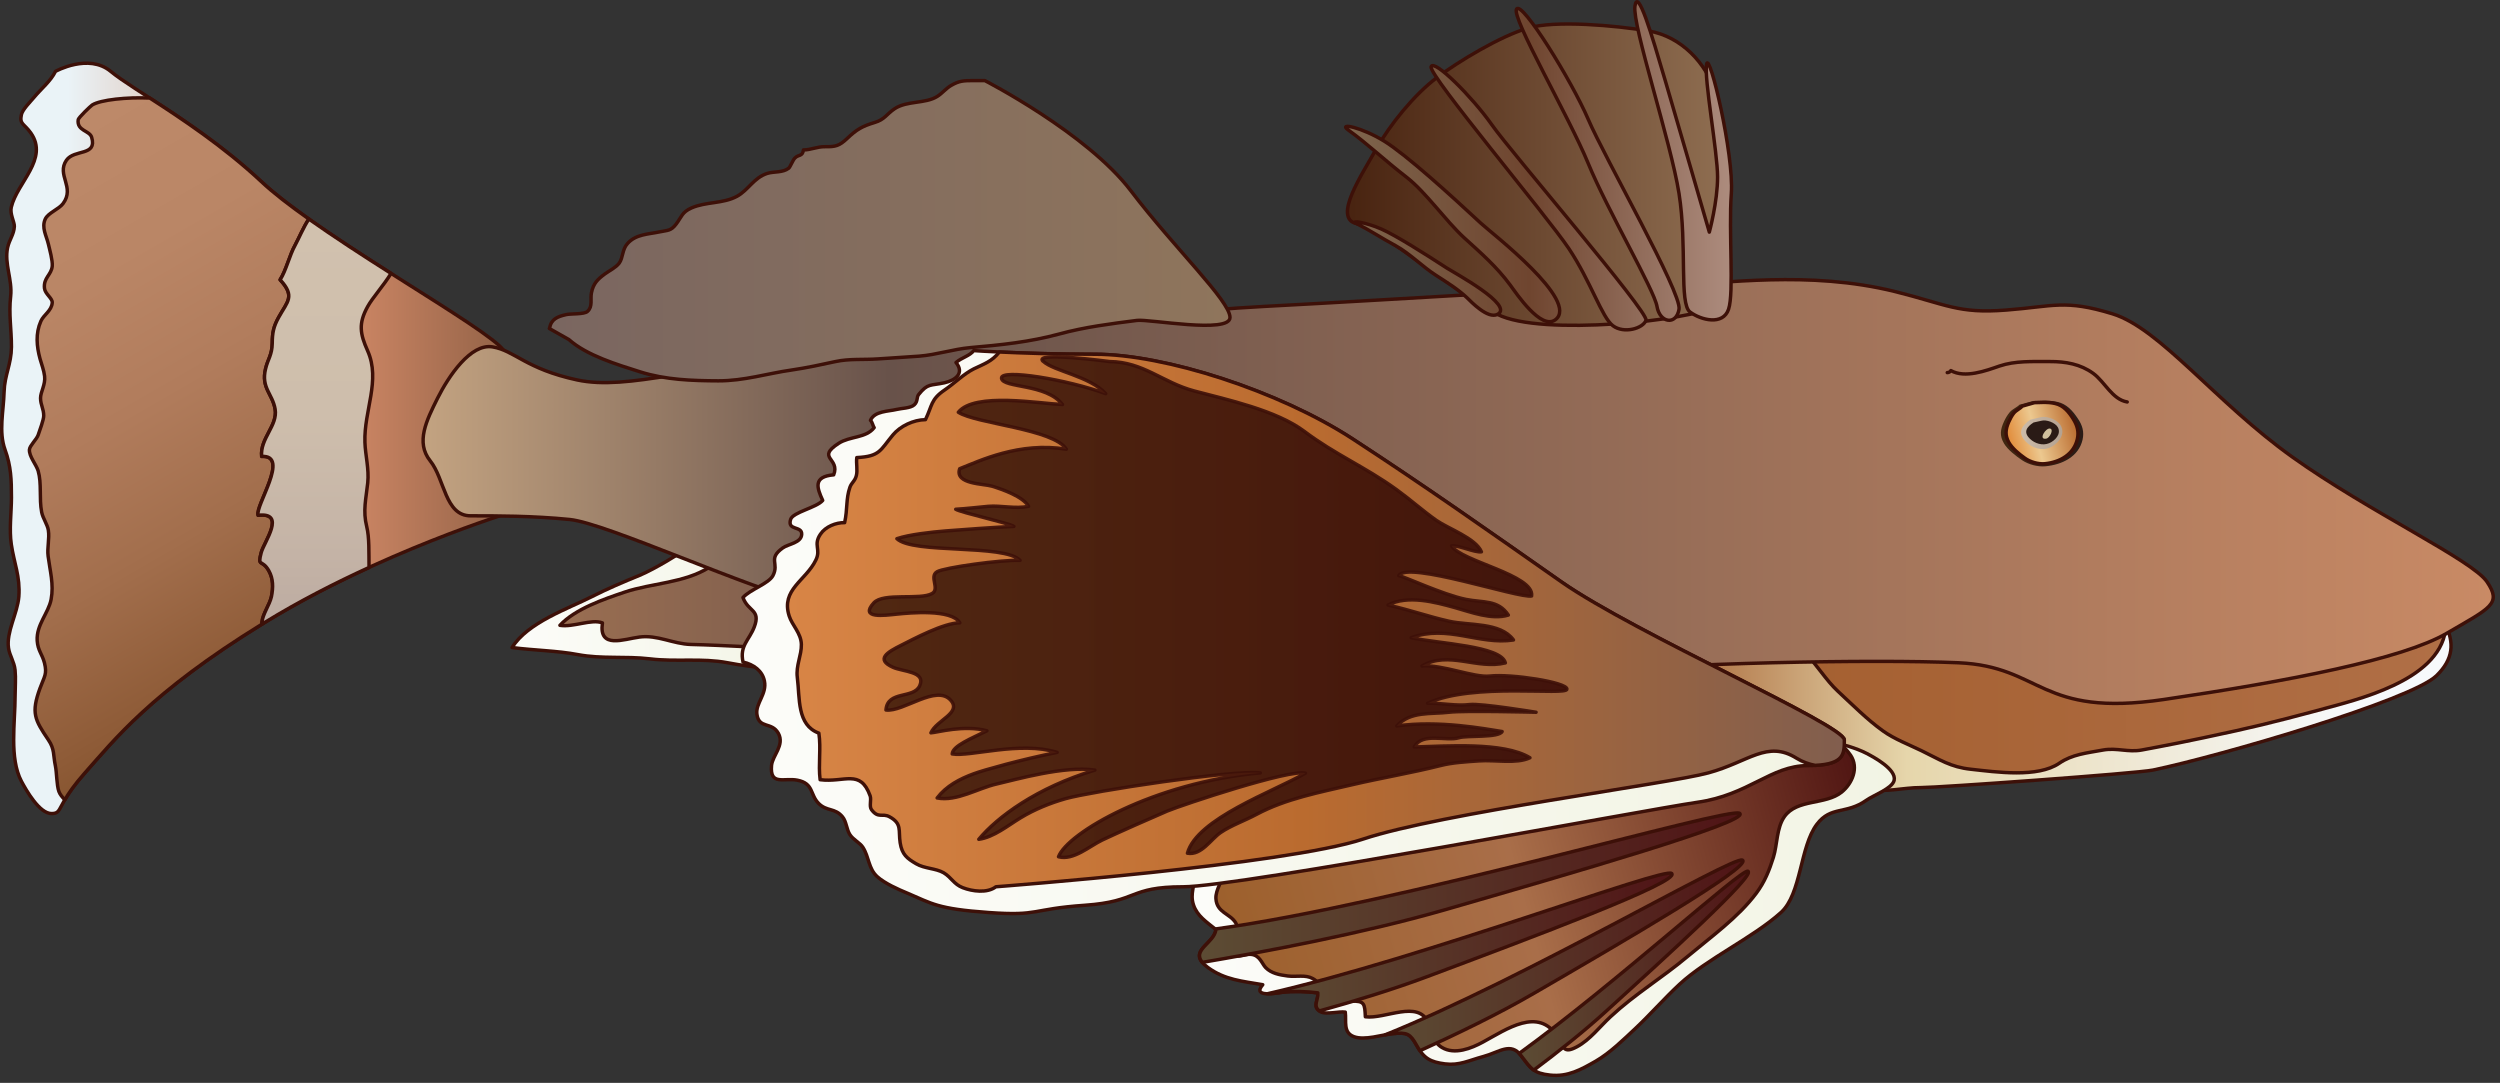 
        <svg xmlns:rdf="http://www.w3.org/1999/02/22-rdf-syntax-ns#" xmlns="http://www.w3.org/2000/svg" xmlns:cc="http://creativecommons.org/ns#" xmlns:xlink="http://www.w3.org/1999/xlink" xmlns:dc="http://purl.org/dc/elements/1.1/" x="0px" y="0px" width="501" height="217" viewBox="0 0 501 217" xml:space="preserve">
            <rect x="0" y="0" width="501" height="217" fill="#333333" stroke="none"/>
            <title>Prinotus carolinus (Northern Searobin)</title>
            <desc xmlns:ian_image_library="https://ian.umces.edu/media-library/">
                <ian_image_library:title>Prinotus carolinus (Northern Searobin)</ian_image_library:title>
                <ian_image_library:descr>Illustration of Prinotus carolinus (Northern Searobin)</ian_image_library:descr>
                <ian_image_library:scene>
                    <ian_image_library:contains>fish, sea, robin, Nothern, searobin, common, sea, robin, gurnard, Chordata, Actinopterygii, Scorpaeniformes, Triglidae, Prionotus, carolinus, Atlantic, marine, estuarine</ian_image_library:contains>
                    <ian_image_library:when>2008-11-07</ian_image_library:when>
                </ian_image_library:scene>
            </desc>
            
 <defs></defs>
 <linearGradient id="ian_symbols_d09c2c0325780964f184c9303aa7a453" y2="87.854" gradientUnits="userSpaceOnUse" x2="102.78" y1="87.854" x1=".348">
  <stop stop-color="#EAF3F7" offset="0"/>
  <stop stop-color="#EAF3F7" offset=".015"/>
  <stop stop-color="#EAF3F7" offset=".129"/>
  <stop stop-color="#D08866" offset=".668"/>
  <stop stop-color="#916146" offset="1"/>
 </linearGradient>
 <path stroke-linejoin="round" d="m11.121 14.303c-.997 2.005-2.836 3.446-4.254 5.156-.719.875-2.354 2.47-2.578 3.511-.42 1.978.522 1.74 1.9 3.694 3.623 5.177-2.761 9.912-3.921 14.831-.339 1.35.651 3.016.61 3.887-.074 1.584-1.011 2.636-1.357 4.25-.679 3.25.977 6.408.618 9.732-.414 3.629.163 6.523.156 10.153-.02 3.477-1.377 5.604-1.472 9-.108 3.949-1.119 7.996.19 11.615 1.201 3.314 1.282 6.004 1.282 9.559 0 3.002-.481 6.435-.027 9.407.536 3.725 1.805 6.425 1.506 10.475-.271 3.345-2.544 7.093-2.069 10.302.224 1.526 1.146 2.734 1.316 4.413.169 1.666.007 3.463.007 5.156 0 5.404-1.188 12.446 1.262 17.124.95 1.774 3.61 6.517 6.079 6.47 2.293-.041.753-1.503 6.643-8.148 5.902-6.618 13.25-16.188 36.079-30.17 22.816-13.983 49.324-22.08 49.324-22.08s1.458-27.969-1.473-32.392c-2.951-4.424-36.805-22.813-48.59-33.868-11.792-11.028-25.767-18.393-30.17-22.077-4.447-3.68-11.069 0-11.069 0z" stroke="#3D1008" stroke-linecap="round" stroke-width=".695" fill="url(#ian_symbols_d09c2c0325780964f184c9303aa7a453)"/>
 <linearGradient id="ian_symbols_a52cacd56425ad5421e68cfacc8b0a76" y2="135.21" gradientUnits="userSpaceOnUse" x2="56.428" y1="33.151" x1="-2.497">
  <stop stop-color="#BD8969" offset="0"/>
  <stop stop-color="#BA8666" offset=".249"/>
  <stop stop-color="#B17C5C" offset=".485"/>
  <stop stop-color="#A26E4C" offset=".717"/>
  <stop stop-color="#8E5B37" offset=".944"/>
  <stop stop-color="#885631" offset="1"/>
 </linearGradient>
 <path stroke-linejoin="round" d="m54.392 119.57c.38-1.829.374-3.616-.522-5.2-1.343-2.388-2.307-.624-1.52-3.637.563-2.133 5.088-8.131-.624-7.473-.638-1.896 6.472-12.13.712-11.794-.366-3.579 3.263-6.194 2.7-9.464-.522-3.101-2.843-4.254-1.92-8.083.454-1.951 1.31-2.778 1.343-5.149.013-2.086.251-3.314 1.289-5.187 1.764-3.195 3.358-4.186.285-7.524 1.208-1.866 1.866-4.878 3.033-6.978.72-1.323 1.649-3.562 2.728-5.187-3.806-2.69-7.144-5.251-9.546-7.517-7.592-7.09-16.052-12.664-22.328-16.725-4.484-.213-9.905.336-11.561 1.398-.306.217-2.754 2.51-2.795 2.969-.285 2.232 2.3 2.123 2.7 3.494 1.146 3.827-3.474 2.333-5.054 4.596-2.042 2.972 1.77 5.376-.672 8.684-.841 1.14-2.999 1.863-3.569 3.101-.8 1.724.25 3.399.618 5.007.258 1.116.875 3.29.78 4.423-.169 1.788-1.777 2.313-1.56 4.437.115 1.15 1.601 2.001 1.56 2.873-.095 1.625-1.703 2.432-2.279 3.725-1.099 2.473-.841 5.071-.176 7.521.346 1.238.773 2.273.922 3.501.204 1.709-.814 3.134-.814 4.417.013 1.377.638 2.117.638 3.528 0 .797-.8 2.914-1.119 3.867-.326.892-1.676 2.107-1.744 2.894-.102 1.357 1.35 2.992 1.744 4.261.746 2.575.176 5.516.705 8.291.238 1.228 1.188 2.517 1.344 3.64.258 1.689-.272 3.497-.048 5.187.367 2.907 1.174 5.621.597 8.677-.549 2.765-2.978 5.078-2.789 8.253.135 1.984.991 2.659 1.459 4.451.563 2.279 0 2.632-.91 5.122-1.784 4.919-1.052 6.255 1.69 10.302 1.295 1.896.95 3.087 1.404 5.187.279 1.316.251 3.891.706 5.156.217.597.672 1.133 1.194 1.673.699-1.231 1.865-2.962 4.016-5.397 5.848-6.554 13.141-16.028 35.489-29.808 0-.115-.02-.248-.007-.363.151-1.68 1.534-3.49 1.901-5.15z" stroke="#3D1008" stroke-linecap="round" stroke-width=".695" fill="url(#ian_symbols_a52cacd56425ad5421e68cfacc8b0a76)"/>
 <linearGradient id="ian_symbols_55fd698bb6afd6b4152fadecd213b0e7" y2="43.897" gradientUnits="userSpaceOnUse" x2="65.023" y1="125.08" x1="65.023">
  <stop stop-color="#BCABA1" offset="0"/>
  <stop stop-color="#C4B3A6" offset=".17"/>
  <stop stop-color="#CEBEAC" offset=".519"/>
  <stop stop-color="#D1C1AE" offset="1"/>
 </linearGradient>
 <path stroke-linejoin="round" d="m73.694 96.755c.285-2.792-.482-5.536-.563-8.107-.224-6.344 3.203-12.392.536-18.359-1.5-3.365-1.886-5.424.013-8.854.95-1.747 3.23-4.244 4.681-6.642-5.63-3.576-11.445-7.344-16.465-10.896-1.079 1.625-2.008 3.864-2.728 5.187-1.167 2.1-1.825 5.112-3.033 6.978 3.074 3.338 1.479 4.329-.285 7.524-1.038 1.873-1.276 3.101-1.289 5.187-.034 2.371-.889 3.199-1.343 5.149-.923 3.83 1.397 4.983 1.92 8.083.563 3.27-3.066 5.885-2.7 9.464 5.76-.336-1.35 9.898-.712 11.794 5.712-.658 1.187 5.34.624 7.473-.787 3.013.177 1.249 1.52 3.637.896 1.584.902 3.372.522 5.2-.366 1.659-1.75 3.463-1.899 5.146-.013.115.007.248.007.363.204-.115.38-.248.59-.363 6.88-4.223 14.119-7.911 20.863-10.994-.041-2.989.074-6.024-.461-8.182-.803-3.2-.131-5.62.202-8.795z" stroke="#3D1008" stroke-linecap="round" stroke-width=".695" fill="url(#ian_symbols_55fd698bb6afd6b4152fadecd213b0e7)"/>
 <linearGradient id="ian_symbols_72610d05170e6c2495e287ca230499d5" y2="122.51" gradientUnits="userSpaceOnUse" x2="163.49" y1="122.51" x1="102.62">
  <stop stop-color="#FCFCF9" offset="0"/>
  <stop stop-color="#F2F4E4" offset="1"/>
 </linearGradient>
 <path stroke-linejoin="round" d="m136.26 110.74c.767-.278-5.169 3.365-8.094 4.563-3.25 1.323-6.533 2.724-9.573 4.274-4.709 2.392-12.871 5.167-15.977 10.193 4.423.57 9.043.625 13.195 1.412 4.77.902 9.519.278 14.396.848 5.278.648 10.415-.203 15.618.787 5.549 1.059 11.146 1.476 16.934 1.476l.733-22.06-27.24-1.49z" stroke="#3D1008" stroke-linecap="round" stroke-width=".695" fill="url(#ian_symbols_72610d05170e6c2495e287ca230499d5)"/>
 <linearGradient id="ian_symbols_c5bd2a712967aec445ee3da625c4af43" y2="121.05" gradientUnits="userSpaceOnUse" x2="163.49" y1="121.05" x1="112.21">
  <stop stop-color="#9A6E51" offset="0"/>
  <stop stop-color="#7E5E4E" offset="1"/>
 </linearGradient>
 <path stroke-linejoin="round" d="m142.14 113.69c-4.966 3.151-11.527 3.151-16.927 4.962-4.2 1.421-9.933 3.358-13.006 6.663 2.659.441 6.357-1.336 8.521-.482-.787 5.326 4.308 3.226 7.436 2.829 3.582-.475 6.709 1.388 10.292 1.486 7.042.16 14.031.733 21.358.733l3.677-17.646-21.35 1.46z" stroke="#3D1008" stroke-linecap="round" stroke-width=".695" fill="url(#ian_symbols_c5bd2a712967aec445ee3da625c4af43)"/>
 <linearGradient id="ian_symbols_c58d74ccbbd5d924455f705cc1d81765" y2="141.65" gradientUnits="userSpaceOnUse" x2="491.19" y1="141.65" x1="332.06">
  <stop stop-color="#A56031" offset="0"/>
  <stop stop-color="#E6D6AB" offset=".315"/>
  <stop stop-color="#F7F9FB" offset=".871"/>
 </linearGradient>
 <path stroke-linejoin="round" d="m489.95 124.9c1.974 3.962 1.71 7.171-1.655 10.485-4.993 4.916-43.237 16.093-56.819 18.932-3.176.669-43.231 3.532-46.447 3.512-3.84-.014-7.367 1.149-11.024.183-6.839-1.747-14.22-3.06-21.33-3.124l-20.618-28.698 157.89-1.28z" stroke="#3D1008" stroke-linecap="round" stroke-width=".695" fill="url(#ian_symbols_c58d74ccbbd5d924455f705cc1d81765)"/>
 <linearGradient id="ian_symbols_8fc8ecad9bad97149d4b5c51c222013e" y2="136.3" gradientUnits="userSpaceOnUse" x2="490.17" y1="136.3" x1="361.87">
  <stop stop-color="#A56031" offset="0"/>
  <stop stop-color="#B06F46" offset="1"/>
 </linearGradient>
 <path stroke-linejoin="round" d="m361.87 130.98c2.145 2.11 4.018 5.302 6.5 7.599 2.951 2.724 5.726 5.557 8.962 7.887 2.232 1.618 5.245 2.768 7.728 3.973 3.678 1.777 5.828 3.297 9.946 3.725 4.966.542 13.346 1.767 17.681-1.215 2.578-1.774 5.447-2.035 8.806-2.649 2.741-.484 5.015.516 7.728 0 4.294-.804 8.84-1.645 18.908-3.863 6.765-1.486 13.569-3.318 20.184-5.116 8.569-2.354 24.303-7.198 21.541-19.169-.354-1.537-1.526-2.972-2.104-4.423l-125.89 13.26z" stroke="#3D1008" stroke-linecap="round" stroke-width=".695" fill="url(#ian_symbols_8fc8ecad9bad97149d4b5c51c222013e)"/>
 <linearGradient id="ian_symbols_a93b3ef94aa33814854c4606acf0c808" y2="98.502" gradientUnits="userSpaceOnUse" x2="499.65" y1="98.502" x1="84.789">
  <stop stop-color="#C3A381" offset="0"/>
  <stop stop-color="#68524A" offset=".225"/>
  <stop stop-color="#C98A65" offset="1"/>
 </linearGradient>
 <path stroke-linejoin="round" d="m401.99 62.141c9.559-.729 11.771-2.191 21.344.746 9.572 2.938 20.611 17.677 36.066 28.708 15.454 11.045 36.065 20.614 39.017 25.028 2.951 4.413.733 5.146-8.107 10.299-8.826 5.16-31.636 9.576-56.663 13.253-25.034 3.684-24.303-6.632-41.223-7.361-16.94-.732-55.951 0-79.507 2.205-23.549 2.208-137.64-11.035-150.16-13.983-12.51-2.951-41.215-16.198-48.59-16.931-7.348-.736-14.715-.736-19.851-.736-5.163 0-5.163-7.361-8.114-11.032-2.945-3.69-.72-8.107 1.478-12.521 2.212-4.413 6.636-11.045 11.032-10.299 4.424.729 6.628 4.403 16.941 6.622 10.299 2.205 23.556-2.941 50.042-5.146 26.5-2.222 59.635-8.107 87.601-9.583 27.979-1.462 72.879-4.413 82.431-4.413 9.581 0 26.515-2.941 44.174 1.465 10.12 2.528 12.53 4.434 22.09 3.678z" stroke="#3D1008" stroke-linecap="round" stroke-width=".695" fill="url(#ian_symbols_a93b3ef94aa33814854c4606acf0c808)"/>
 <linearGradient id="ian_symbols_1615289522188754559e554f366c6c00" y2="86.878" gradientUnits="userSpaceOnUse" x2="417.48" y1="86.878" x1="400.98">
  <stop stop-color="#412710" offset="0"/>
  <stop stop-color="#2A1B16" offset=".972"/>
 </linearGradient>
 <path d="m404.72 81.089c-.447.492-1.403.869-1.947 1.493-.474.549-.881 1.255-1.166 1.879-.74 1.611-.93 2.85-.007 4.41.767 1.282 2.341 2.487 3.65 3.372 1.248.838 3.101 1.343 4.612 1.204 3.48-.312 6.724-1.991 7.483-5.326.347-1.561-.007-2.88-.956-4.254-1.004-1.516-2.226-2.941-4.146-3.338-1.92-.387-2.87-.204-4.749-.18l-2.75.740z" fill="url(#ian_symbols_1615289522188754559e554f366c6c00)"/>
 <linearGradient id="ian_symbols_be06e0028d807234315b32151bf83921" y2="84.925" gradientUnits="userSpaceOnUse" x2="416.06" y1="88.586" x1="402.4">
  <stop stop-color="#E18A38" offset="0"/>
  <stop stop-color="#ECC88F" offset=".405"/>
  <stop stop-color="#BA6B2F" offset="1"/>
 </linearGradient>
 <path stroke-linejoin="round" d="m405.29 81.381c-.4.461-1.234.814-1.71 1.387-.413.519-.753 1.16-1.024 1.768-.651 1.502-.787 2.659 0 4.111.672 1.204 2.049 2.337 3.217 3.165 1.058.773 2.693 1.234 4.002 1.119 3.026-.288 5.862-1.873 6.534-4.983.312-1.435-.015-2.673-.821-3.973-.876-1.411-1.947-2.734-3.623-3.114-1.696-.363-2.518-.183-4.152-.17l-2.43.690z" stroke="#3D1008" stroke-linecap="round" stroke-width=".695" fill="url(#ian_symbols_be06e0028d807234315b32151bf83921)"/>
 <linearGradient id="ian_symbols_69977bae85c3cf7425ed9fe28ca554f6" y2="86.767" gradientUnits="userSpaceOnUse" x2="413.3" y1="86.767" x1="405.03">
  <stop stop-color="#CBBBA9" offset="0"/>
  <stop stop-color="#B4A291" offset="1"/>
 </linearGradient>
 <path d="m406.91 84.092c-1.818 1.231-2.673 2.649-.923 4.434 1.209 1.228 3.183 1.91 4.838 1.153 1.466-.631 3.101-2.453 2.226-4.25-.651-1.36-2.985-2.174-4.187-1.798l-1.96.461z" fill="url(#ian_symbols_69977bae85c3cf7425ed9fe28ca554f6)"/>
 <path d="m407.53 84.665c-1.432.912-2.104 1.971-.713 3.284.971.936 2.511 1.417 3.826.868 1.167-.475 2.457-1.818 1.771-3.151-.522-1-2.375-1.628-3.317-1.347l-1.57.346z" fill="#2A1B16"/>
 <path d="m410.09 87.901c.632-.108 1.582-1.849.733-2.021-.87-.171-2.44 2.357-.73 2.021z" fill="#D0C19E"/>
 <path stroke-linejoin="round" d="m390.23 74.671c.319-.007.577-.149.72-.407 2.821 1.604 7.069.014 9.729-.906 3.168-1.075 6.636-.892 10.149-.902 3.114-.01 6.105.506 8.664 2.378 2.279 1.659 3.799 5.221 6.798 5.72" stroke="#3D1008" stroke-linecap="round" stroke-width=".695" fill="none"/>
 <linearGradient id="ian_symbols_4e9081d1c7f44b640518d9ba6d665b51" y2="46.232" gradientUnits="userSpaceOnUse" x2="246.49" y1="46.232" x1="110.13">
  <stop stop-color="#7A6660" offset="0"/>
  <stop stop-color="#8F755C" offset="1"/>
 </linearGradient>
 <path stroke-linejoin="round" d="m110.13 65.824c.292-1.896 1.608-2.378 3.311-2.774.902-.228 3.637-.014 4.302-.648 1.092-1.011.516-2.388.787-3.749.373-1.838 1.221-2.676 2.672-3.745.937-.695 2.151-1.228 2.884-2.171.793-1.079.589-2.748 1.648-3.908 1.676-1.92 4.227-1.879 6.445-2.361 1.669-.353 2.266-.159 3.338-1.581 1.085-1.432 1.153-2.368 3.039-3.206 2.87-1.282 6.337-.821 9.146-2.348 2.272-1.248 3.338-3.694 6.038-4.579 1.405-.441 3.08-.095 4.329-1.052.265-.216.814-1.583 1.188-1.991.76-.838 1.567-.272 1.75-1.669 1.499.01 2.673-.665 4.329-.645 2.123.03 2.843-.166 4.423-1.635 1.934-1.845 3.005-2.446 5.529-3.219 2.015-.598 2.334-1.628 3.996-2.758 2.49-1.648 6.167-.957 8.548-2.466 1.038-.658 1.723-1.591 2.768-2.194 1.649-.95 2.449-.967 4.546-.98h2.205s20.442 10.495 29.262 22.08c8.833 11.594 19.878 22.086 19.878 25.394 0 3.328-16.269.278-18.637.59-5.149.654-10.583 1.343-15.583 2.724-5.95 1.615-11.724 2.198-17.803 2.724-3.474.312-6.784 1.441-10.245 1.713-2.761.204-5.516.353-8.25.55-2.971.213-5.665-.078-8.555.536-2.85.625-5.828 1.262-8.745 1.689-4.926.699-9.533 2.185-14.729 2.174-5.265-.023-10.584-.197-15.611-1.788-4.647-1.476-10.706-3.273-14.329-6.489l-3.92-2.218z" stroke="#3D1008" stroke-linecap="round" stroke-width=".695" fill="url(#ian_symbols_4e9081d1c7f44b640518d9ba6d665b51)"/>
 <linearGradient id="ian_symbols_d3b3fbd7fafcbc84e1effde9caa73f39" y2="180.97" gradientUnits="userSpaceOnUse" x2="379.62" y1="180.97" x1="238.91">
  <stop stop-color="#FCFCF9" offset="0"/>
  <stop stop-color="#F2F4E4" offset="1"/>
 </linearGradient>
 <path stroke-linejoin="round" d="m239.31 175.14c.244 2.313-.902 3.863-.136 6.197.732 2.229 2.612 3.412 4.498 4.945-.373 3.029-6.119 4.336-1.594 7.616 3.378 2.479 6.94 2.734 10.977 3.436-2.307 2.681 2.944 1.646 3.922 1.521 2.15-.278 4.966-.163 7.116.115.177 1.455-1.275 2.809.591 3.81 1.065.573 3.677-.14 4.912.048.237 1.849-.482 4.077 1.716 4.915 2.145.808 5.672-.384 7.769-.601 2.951-.292 3.501.01 4.811 2.347 1.465 2.646 2.761 3.325 5.665 3.712 2.903.369 4.789-.688 7.714-1.476 3.202-.858 5.475-2.989 7.578-.149 1.906 2.527 2.449 3.521 5.814 3.874 3.555.377 6.18-1.109 9.132-2.799 2.877-1.665 5.624-4.383 7.984-6.588 3.013-2.843 5.761-5.994 8.807-8.822 5.476-5.082 14.756-9.356 20.313-14.374 4.099-3.689 3.793-13.154 7.191-17.666 2.81-3.755 5.896-1.943 9.953-4.841 1.377-.983 5.177-2.348 5.543-3.973.502-2.188-4.063-4.653-5.543-5.417-1.961-1.024-5.075-1.913-7.15-2.354-1.452-.312-2.992-.227-4.465-.563-1.085-.234-2.652-.635-3.785-.611-.143-.312-.17-.658-.074-1.014l-119.26 28.69z" stroke="#3D1008" stroke-linecap="round" stroke-width=".695" fill="url(#ian_symbols_d3b3fbd7fafcbc84e1effde9caa73f39)"/>
 <linearGradient id="ian_symbols_e7c11f1856f0dc6489a382827255559d" y2="166.94" gradientUnits="userSpaceOnUse" x2="375.29" y1="200.75" x1="249.12">
  <stop stop-color="#9D602C" offset="0"/>
  <stop stop-color="#A96E49" offset=".455"/>
  <stop stop-color="#511613" offset="1"/>
 </linearGradient>
 <path stroke-linejoin="round" d="m245.38 174.59c-.237 1.679-1.832 3.7-1.71 5.509.184 2.829 2.85 2.961 3.969 4.848 1.113 1.879-.942 3.066-.624 5.112.414 2.636 2.049 1.011 3.759 1.204 1.724.196 2.117 1.883 2.877 2.659 1.112 1.12 2.687 1.445 4.437 1.67 1.696.213 3.521-.303 4.979.505 1.954 1.099 1.445 2.337 1.703 4.335 2.361.55 3.752.325 6.018.221 2.7-.122 2.7.536 2.829 3.11 3.977.516 10.591-3.47 12.612 1.174.808 1.893.794 3.799 2.741 4.98 2.551 1.529 5.909.162 8.195-1.076 4.831-2.615 11.086-7.08 14.926-1.149 1.351 2.045 1.052 3.629 3.942 2.076 2.611-1.401 4.525-3.983 6.736-6.028 4.872-4.532 10.354-7.806 15.367-12.016 4.606-3.863 10.211-7.866 13.833-12.734 1.676-2.249 2.6-4.572 3.42-7.188.801-2.571.631-5.903 2.205-8.142 2.544-3.603 8.229-2.3 11.485-4.926 2.104-1.717 3.474-4.857 1.785-7.378-1.344-2.012-4.749-4.963-7.341-4.38l-118.16 27.62z" stroke="#3D1008" stroke-linecap="round" stroke-width=".695" fill="url(#ian_symbols_e7c11f1856f0dc6489a382827255559d)"/>
 <linearGradient id="ian_symbols_d74d9549769339849dc7c6b21249e1ff" y2="177.89" gradientUnits="userSpaceOnUse" x2="348.72" y1="177.89" x1="240.37">
  <stop stop-color="#5C4C34" offset="0"/>
  <stop stop-color="#501416" offset="1"/>
 </linearGradient>
 <path stroke-linejoin="round" d="m348.63 162.99c-1.934-1.442-68.523 18.232-105.12 23.186.062.044.096.074.163.111-.325 2.687-4.864 4.023-2.728 6.574 11.846-2.012 32.165-5.794 48.611-10.539 24.85-7.18 61.27-17.67 59.08-19.33z" stroke="#3D1008" stroke-linecap="round" stroke-width=".695" fill="url(#ian_symbols_d74d9549769339849dc7c6b21249e1ff)"/>
 <linearGradient id="ian_symbols_9d294fe2038ed1f40960995ac6fdd08b" y2="188.78" gradientUnits="userSpaceOnUse" x2="335.09" y1="188.78" x1="253.98">
  <stop stop-color="#5C4C34" offset="0"/>
  <stop stop-color="#501416" offset="1"/>
 </linearGradient>
 <path stroke-linejoin="round" d="m335.01 175.04c-1.546-1.347-49.676 16.954-81.033 24.111 1.119.024 2.551-.233 2.999-.298 2.15-.278 4.966-.163 7.116.115.149 1.356-1.071 2.636.326 3.619 7.104-1.971 14.647-4.274 21.418-6.805 20.69-7.75 51.05-19.09 49.16-20.74z" stroke="#3D1008" stroke-linecap="round" stroke-width=".695" fill="url(#ian_symbols_9d294fe2038ed1f40960995ac6fdd08b)"/>
 <linearGradient id="ian_symbols_782c345b58f76dd43527e1ec6c45c720" y2="191.46" gradientUnits="userSpaceOnUse" x2="349.28" y1="191.46" x1="277.59">
  <stop stop-color="#5C4C34" offset="0"/>
  <stop stop-color="#501416" offset="1"/>
 </linearGradient>
 <path stroke-linejoin="round" d="m349.18 172.37c-1.648-1.031-44.038 23.933-71.582 35.004.535-.091 1.044-.189 1.485-.233 2.951-.292 3.501.01 4.811 2.347.217.397.44.74.664 1.076 7.368-3.338 15.692-7.352 22.844-11.507 17.75-10.31 43.77-25.41 41.79-26.69z" stroke="#3D1008" stroke-linecap="round" stroke-width=".695" fill="url(#ian_symbols_782c345b58f76dd43527e1ec6c45c720)"/>
 <linearGradient id="ian_symbols_e02c6f4bb12334a48d1feaa67f880491" y2="194.52" gradientUnits="userSpaceOnUse" x2="350.39" y1="194.52" x1="304.43">
  <stop stop-color="#5C4C34" offset="0"/>
  <stop stop-color="#501416" offset="1"/>
 </linearGradient>
 <path stroke-linejoin="round" d="m350.28 174.59c-1.357-.485-26.439 22.467-45.85 36.523.143.149.278.269.421.462 1.024 1.347 1.648 2.249 2.523 2.873 4.851-3.636 10.096-7.781 14.546-11.85 12.22-11.1 30.1-27.37 28.36-28z" stroke="#3D1008" stroke-linecap="round" stroke-width=".695" fill="url(#ian_symbols_e02c6f4bb12334a48d1feaa67f880491)"/>
 <linearGradient id="ian_symbols_c5f1fea3dcd28f24f5d84839239b670d" y2="126.66" gradientUnits="userSpaceOnUse" x2="369.6" y1="126.66" x1="148.75">
  <stop stop-color="#FCFCF9" offset="0"/>
  <stop stop-color="#F2F4E4" offset="1"/>
 </linearGradient>
 <path stroke-linejoin="round" d="m195.15 70.248c-.794 1.075-2.402 1.387-3.569 2.401 1.771 2.154-.129 3.565-2.307 4.057-2.822.625-3.338.048-5.17 2.348-.455.549-.122 1.371-.889 2.076-.739.688-2.605.682-3.514.919-1.648.407-4.424.302-5.258 2.181.394.38.496 1.174.74 1.466-1.621 2.13-4.878 1.692-7.11 3.145-4.613 2.992.346 2.948-1.004 6.316-4.152.356-3.378 2.564-2.198 5.125-1.221 1.462-5.977 2.347-6.432 3.81-.712 2.313 2.273 1.228 2.225 2.951-.047 1.774-2.687 1.947-3.819 2.778-3.033 2.194-.631 3.026-1.954 5.542-.841 1.595-4.614 2.799-5.998 4.383 1.038 2.874 3.602 2.381 2.272 5.875-1.011 2.669-2.985 3.745-2.259 7.059 2.124.455 3.895 1.781 4.288 3.803.537 2.551-1.798 4.478-1.512 6.628.406 3.019 2.964 1.445 4.308 3.857 1.282 2.357-1.174 4.434-1.371 6.415-.38 4.155 2.544 2.432 5.203 2.972 3.277.658 2.47 2.855 4.214 4.63 1.634 1.666 3.304.861 4.81 2.714.773.923.793 2.486 1.465 3.538.651 1.035 2.042 1.669 2.598 2.544 1.269 1.954 1.106 4.302 2.904 5.909 1.479 1.33 4.2 2.552 6.086 3.324 4.871 2.06 5.929 3.125 16.221 3.854 10.292.743 8.365-.688 19.261-1.451 10.882-.753 8.677-3.705 19.722-3.705s92.75-15.447 103.04-16.934c10.326-1.465 14.743-7.351 22.098-7.351 7.354 0 7.354-2.208 7.354-5.156 0-2.951-41.954-21.351-56.677-31.649-14.716-10.309-27.232-19.139-41.941-28.722-14.736-9.556-37.552-16.907-51.548-16.907-13.96.013-24.26-.733-24.26-.733z" stroke="#3D1008" stroke-linecap="round" stroke-width=".695" fill="url(#ian_symbols_c5f1fea3dcd28f24f5d84839239b670d)"/>
 <linearGradient id="ian_symbols_8808155bdbd8de1409183294b2689ecc" y2="124.56" gradientUnits="userSpaceOnUse" x2="369.6" y1="124.56" x1="157.8">
  <stop stop-color="#D88546" offset="0"/>
  <stop stop-color="#BA6B2F" offset=".489"/>
  <stop stop-color="#815E4E" offset="1"/>
 </linearGradient>
 <path stroke-linejoin="round" d="m369.6 148.27c0-2.951-41.954-21.351-56.677-31.649-14.716-10.309-27.232-19.139-41.941-28.722-14.736-9.556-37.552-16.907-51.548-16.907-8.019 0-14.811-.248-19.159-.451-1.506 1.913-3.08 2.388-5.122 3.379-1.995.987-3.942 2.948-5.855 4.237-2.816 1.91-2.47 3.134-3.84 5.943-2.381.014-5.048 1.296-6.5 3.036-2.578 3.09-2.578 4.332-7.259 4.563-.149 1.133.184 2.5-.081 3.586-.278 1.143-.984 1.435-1.303 2.381-.814 2.361-.441 4.305-1.052 7.073-1.716-.041-3.847.793-4.851 2.313-1.486 2.198.149 3.005-.916 5.176-1.981 4.122-7.049 5.902-5.346 11.218.576 1.842 2.395 3.446 2.442 5.695.047 2.208-1.113 4.21-.814 6.608.536 4.21-.108 9.552 4.322 11.174.461 3.046-.136 6.289.25 9.332 4.919.624 8.04-2.215 10.021 3.219.298.821-.238 2.11.285 2.799 1.384 1.828 2.13.624 3.603 1.411 2.544 1.388 1.757 2.7 2.13 5.2.366 2.368 1.377 3.145 3.195 4.21 1.683 1.001 3.942.896 5.529 1.814 1.547.93 2.042 2.307 3.82 2.985 1.913.743 4.919 1.153 6.642-.184 0 0 58.149-4.402 73.611-9.563 15.462-5.162 61.08-11.038 69.174-13.26 8.114-2.208 11.784-6.618 17.667-2.938 1.241.767 2.517 1.204 3.738 1.432 5.83-.28 5.84-2.37 5.84-5.1z" stroke="#3D1008" stroke-linecap="round" stroke-width=".695" fill="url(#ian_symbols_8808155bdbd8de1409183294b2689ecc)"/>
 <linearGradient id="ian_symbols_123754ea78a363848576bafde14e2516" y2="121.68" gradientUnits="userSpaceOnUse" x2="314.01" y1="121.68" x1="174.22">
  <stop stop-color="#421E0D" offset="0"/>
  <stop stop-color="#380B06" offset="1"/>
 </linearGradient>
 <path opacity=".9" stroke-linejoin="round" d="m209.05 72.405c2.185 2.012 9.281 2.938 12.538 6.489-7.429-2.771-21.188-5.092-20.883-3.08.312 2.001 8.956 1.024 12.212 5.251-4.478-.16-17.612-2.538-20.869 1.55 3.528 2.307 19.112 3.338 21.649 7.408-9.43-1.54-17.429 2.364-21.377 3.908-1.065 3.134 4.831 2.992 6.506 3.511 2.144.655 6.188 2.093 7.3 4.023-2.625.56-5.57-.207-8.046 0-1.859.163-4.661.499-6.554.59 1.018.658 10.651 2.765 11.663 3.437-3.718.149-10.781.688-13.766.913-2.823.237-7.165.702-9.688 1.55 3.25 3.127 21.486 1.011 24.688 4.342-3.568-.163-15.17 1.428-16.635 2.28-1.642.96.611 3.422-.991 4.359-2.361 1.38-9.783-.237-11.696 1.886-2.938 3.239 2.191 2.497 4.573 2.259 2.523-.258 11.011-1.085 12.68 1.733-3.243 0-9.281 3.253-11.771 4.501-2.652 1.333-5.245 2.785-1.628 4.414 2.008.906 6.642.814 5.36 3.681-1.214 2.724-6.459.885-6.771 4.875 3.487.451 10.136-5.238 13.006-1.923 2.185 2.527-2.89 3.949-3.996 6.5 1.201-.055 6.595-1.648 11.222-.41-3.101 1.543-6.879 3.016-6.954 4.641 3.609.624 13.603-2.626 21.025-.313-7.124 1.401-14.837 3.586-16.663 4.264-2.876 1.052-5.563 2.474-7.381 4.868 3.908.764 8.128-1.937 11.927-2.799 3.766-.861 13.657-3.707 19.682-2.781-11.758 3.552-19.607 9.461-23.264 13.867 3.005-.41 5.869-2.788 8.406-4.318 2.775-1.679 5.869-2.938 8.997-3.83 5.082-1.435 33.671-5.834 39.017-5.159-21.412 1.91-38.692 12.069-40.442 16.805 2.972.805 6.235-2.144 8.759-3.348 2.422-1.164 10.658-4.811 13.053-5.821 2.876-1.197 24.601-8.464 27.681-7.581-6.493 3.718-21.792 9.128-23.657 16.038 2.802.499 4.715-2.833 6.676-4.152 2.063-1.411 4.885-2.401 7.185-3.64 5.902-3.151 12.653-4.403 19.159-5.933 5.882-1.378 11.777-2.345 17.674-3.83 2.422-.624 5.271-.773 7.747-.946 3.176-.237 7.518.658 10.197-.628-5.292-3.25-17.002-2.31-23.183-2.161 1.622-3.025 6.418-1.058 8.963-1.852 1.594-.495 7.972.064 8.649-1.242-3.352-.516-12.673-2.32-21.119-1.115 2.74-3.026 6.879-2.304 10.468-2.748 3.033-.373 17.45 0 17.45 0s-11.065-1.815-13.291-1.547c-2.741.346-5.563-.336-8.446-.251 9.07-4.227 27.925-1.438 27.925-2.839 0-1.387-11.242-3.101-15.462-2.619-3.183.359-9.519-2.354-13.597-2.012 5.326-3.131 11.025.773 16.717-.621-.8-3.416-13.474-3.867-18.881-5.048 7.267-2.683 13.678 1.516 20.51.451-2.619-3.609-8.942-2.856-12.925-3.758-4.077-.913-7.436-2.151-12.219-3.243 3.955-2.066 9.478-.58 13.42.519 3.25.916 7.375 2.51 10.692 1.493-2.049-3.107-5.075-2.453-8.474-3.138-4.695-.95-12.715-4.749-13.481-4.749 1.547-3.077 24.112 4.607 26.622 4.061.611-4.2-14.268-6.968-16.038-10.044 1.357-.193 4.62 1.388 5.978 1.194-1.106-2.704-6.703-4.671-9.023-6.296-2.693-1.896-5.326-4.254-8.047-6.211-6.275-4.532-12.191-6.954-18.413-11.628-5.638-4.237-15.488-6.35-22.083-8.104-6.377-1.713-10.122-5.801-16.927-5.889-.03-.002-15.51-2.054-13.36-.053z" stroke="#3D1008" stroke-linecap="round" stroke-width=".695" fill="url(#ian_symbols_123754ea78a363848576bafde14e2516)"/>
 <linearGradient id="ian_symbols_e780e13d15b339f4d5373f25b528b20d" y2="35.005" gradientUnits="userSpaceOnUse" x2="346.42" y1="35.005" x1="270.03">
  <stop stop-color="#482310" offset="0"/>
  <stop stop-color="#906F52" offset="1"/>
 </linearGradient>
 <path stroke-linejoin="round" d="m343.65 61.411c4.417-2.758 2.219-25.94 2.219-25.94s-.563-11.598-2.219-17.11c-1.648-5.516-6.628-11.055-13.25-12.154-6.622-1.092-18.759-2.215-24.288-.557-5.516 1.656-13.807 6.628-18.217 9.947-4.416 3.313-9.383 9.386-12.144 14.349-2.769 4.966-8.759 13.813-3.867 14.878 4.892 1.055 19.465 13.657 28.21 18.172 8.77 4.487 39.15 1.18 43.56-1.585z" stroke="#3D1008" stroke-linecap="round" stroke-width=".695" fill="url(#ian_symbols_e780e13d15b339f4d5373f25b528b20d)"/>
 <linearGradient id="ian_symbols_605e651d569846b4a5ec499eb507e820" y2="33.225" gradientUnits="userSpaceOnUse" x2="347" y1="33.225" x1="269.67">
  <stop stop-color="#7E654D" offset="0"/>
  <stop stop-color="#6F452F" offset=".477"/>
  <stop stop-color="#AD8C7E" offset="1"/>
 </linearGradient>
 <path stroke-linejoin="round" d="m277.41 28.29c4.417 2.754 13.047 10.58 19.343 16.435 2.089 1.947 19.966 15.642 14.919 19.37-2.856 2.107-7.782-5.285-9.003-6.944-2.748-3.718-5.849-6.408-9.24-9.495-3.793-3.487-7.653-9.118-11.602-12.185-4.512-3.49-7.734-6.622-11.595-9.39-2.27-1.615 2.75-.550 7.17 2.209zm-5.52 16.533c2.632 1.313 4.816 2.809 7.897 4.474 2.68 1.479 5.318 4.169 7.91 5.828 2.307 1.493 4.41 2.778 6.289 4.542.821.797 4.173 4.335 6.113 3.328 3.467-1.791-8.719-8.345-10.143-9.268-4.295-2.788-10.17-6.523-13.176-7.849-3.02-1.323-6.42-1.832-4.89-1.055zm14.9-31.446c-.536 1.659 23.183 29.821 27.612 36.443 4.41 6.632 6.615 13.8 8.82 15.455 2.212 1.672 6.072.549 6.635-1.099.55-1.655-27.049-33.671-30.909-39.194-3.88-5.523-11.6-13.26-12.16-11.605zm17.13-11.581c-1.112 1.659 10.481 21.521 14.343 30.917 3.86 9.379 13.249 25.381 13.799 28.698.55 3.314 3.867 3.864 4.417.55.55-3.308-14.912-30.357-18.216-38.088-3.32-7.727-13.24-23.746-14.34-22.077zm23.72-.563c-.557 3.88 7.171 27.056 8.833 37.542 1.662 10.496 0 22.087 2.204 23.746 2.22 1.655 6.63 2.754 7.729-.56 1.112-3.308 0-15.445.55-23.186.563-7.731-4.41-28.712-4.953-25.93-.557 2.751 2.198 17.66 2.198 22.626 0 4.973-1.655 11.045-1.655 11.045s-6.072-20.985-8.834-30.371c-2.76-9.372-5.52-18.762-6.07-14.912z" stroke="#3D1008" stroke-linecap="round" stroke-width=".695" fill="url(#ian_symbols_605e651d569846b4a5ec499eb507e820)"/>
</svg>

